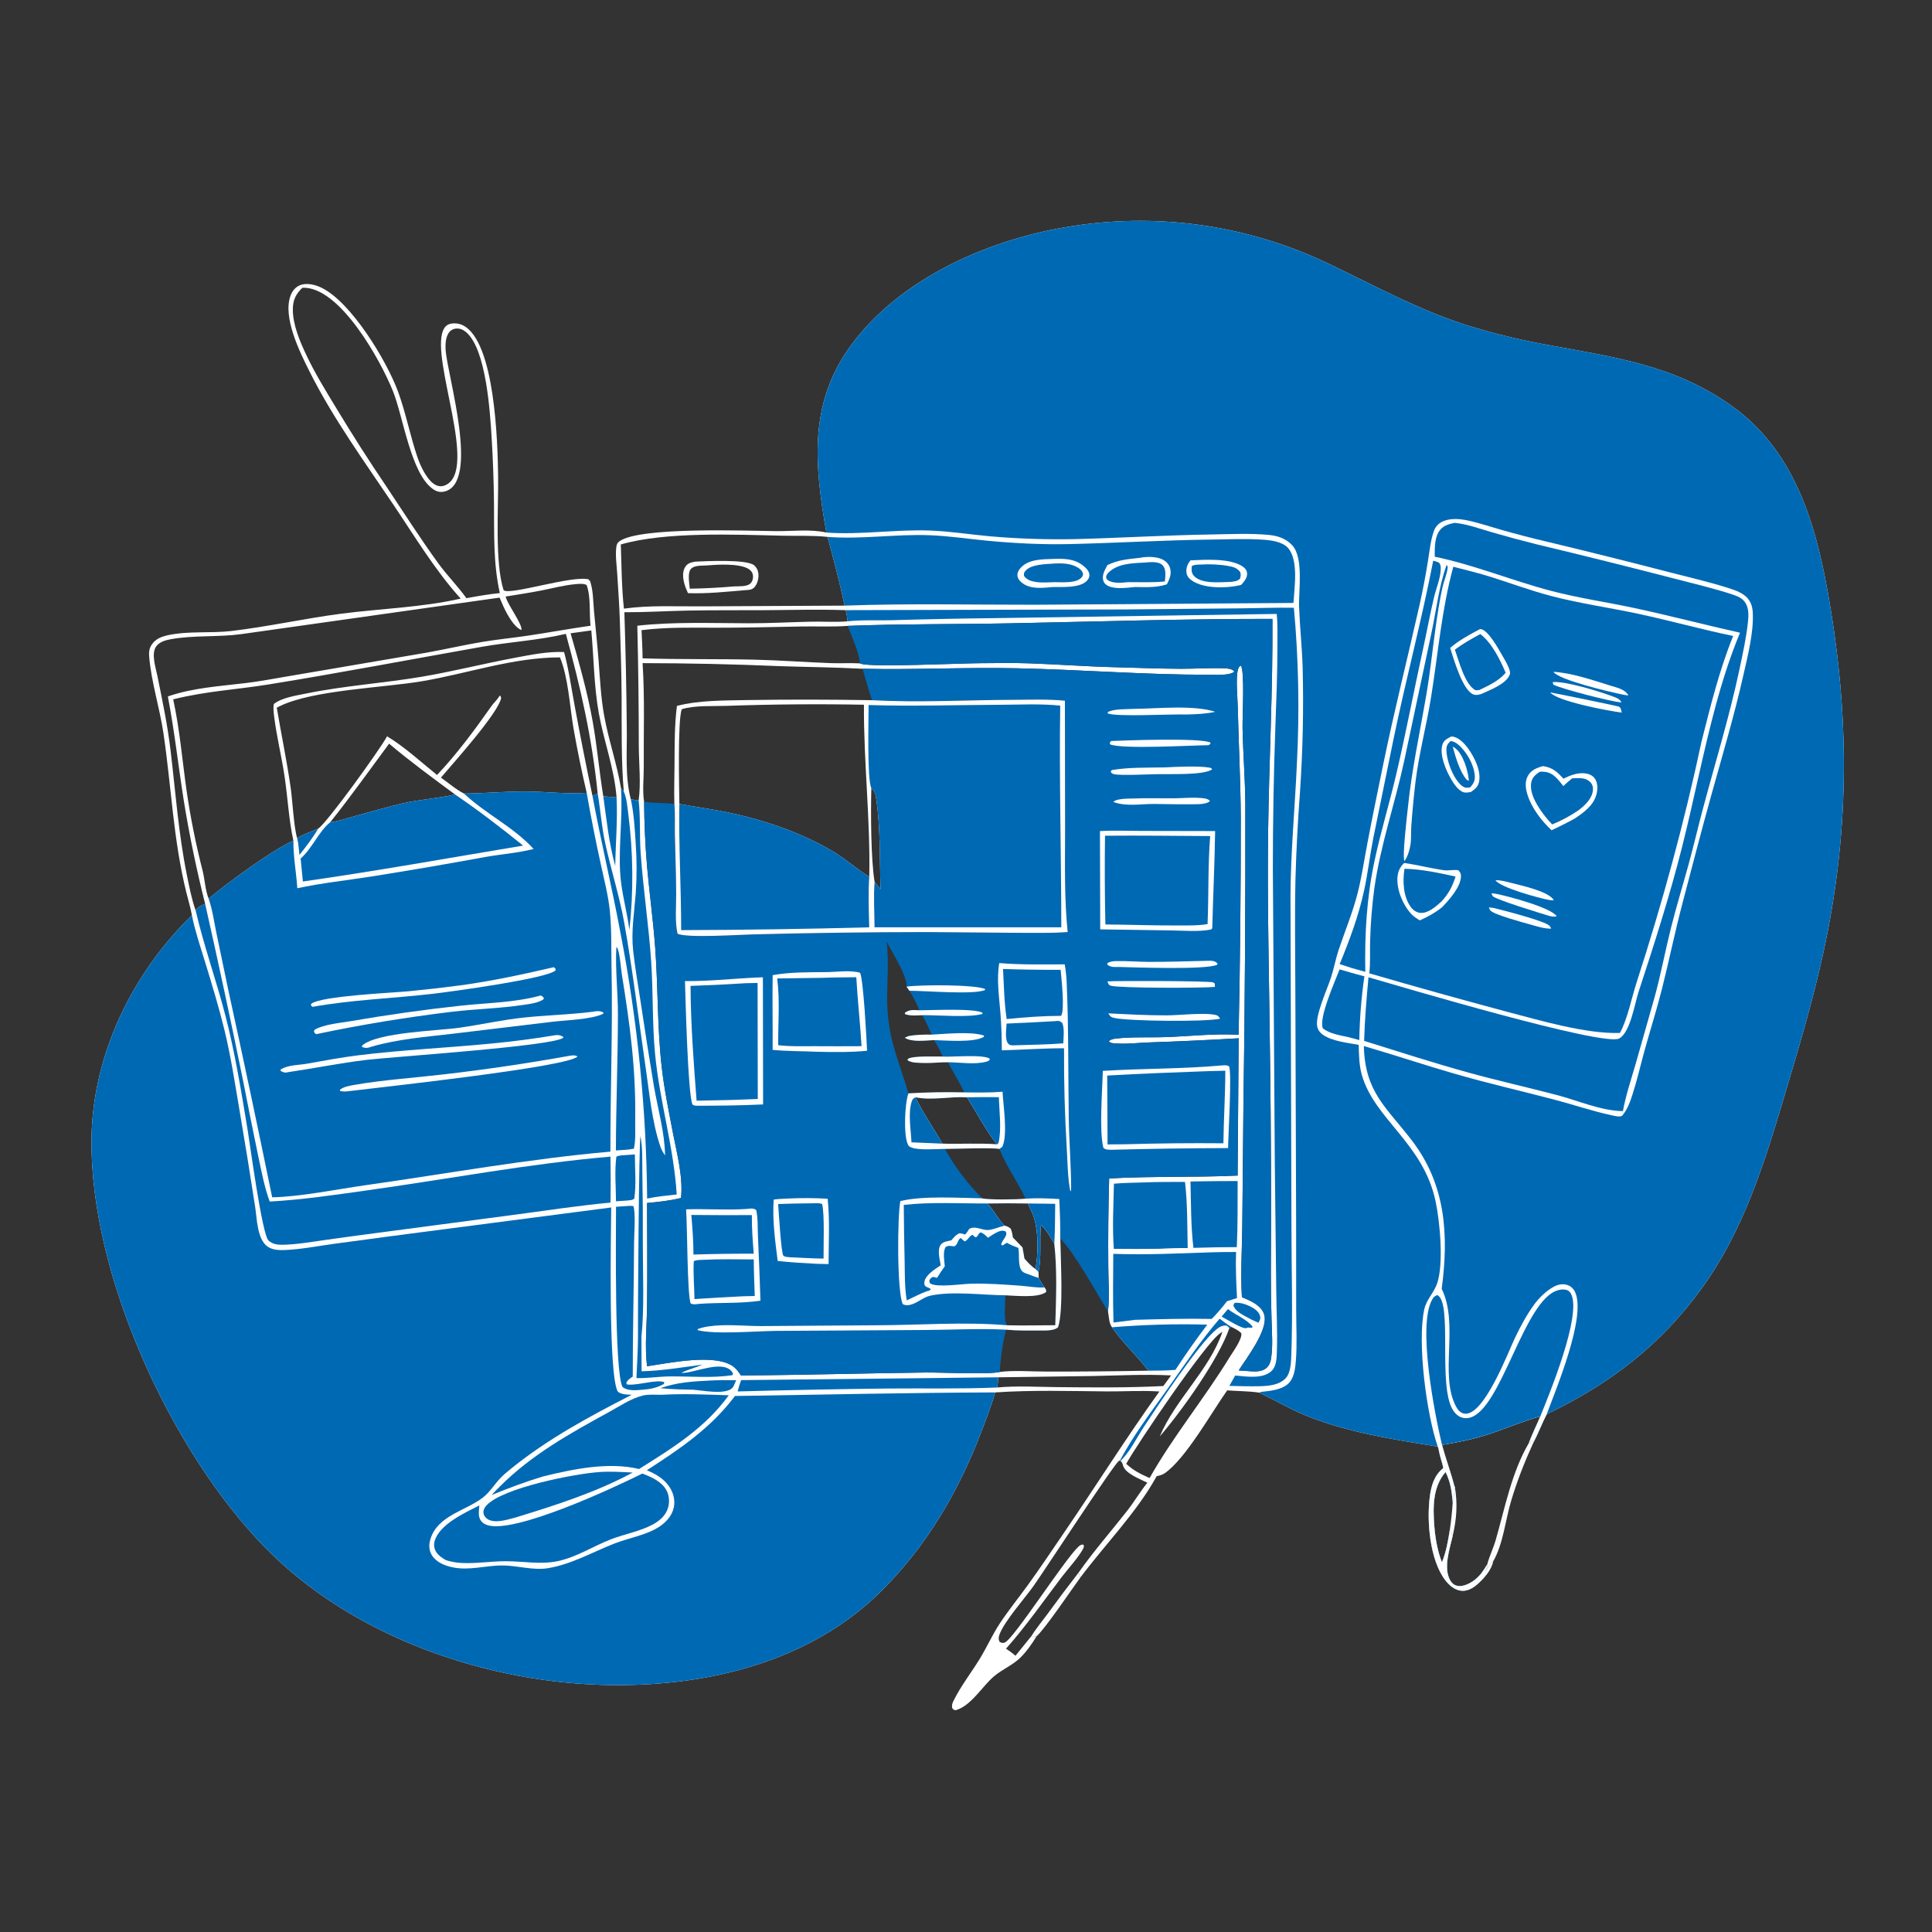 <?xml version="1.0" encoding="utf-8" ?>
<svg xmlns="http://www.w3.org/2000/svg" xmlns:xlink="http://www.w3.org/1999/xlink" width="1024" height="1024">
	<rect width="100%" height="100%" fill="#333333" stroke="none"/>
	<path fill="white" d="M437.995 282.257C431.976 247.811 428.35 215.239 449.844 184.714C475.254 148.626 522.17 127.591 564.596 120.453Q566.8 120.07 569.011 119.731Q571.222 119.391 573.438 119.094Q575.655 118.797 577.878 118.543Q580.1 118.288 582.327 118.077Q584.554 117.866 586.784 117.698Q589.015 117.53 591.248 117.405Q593.481 117.28 595.716 117.198Q597.952 117.117 600.188 117.078Q602.425 117.039 604.661 117.044Q606.898 117.049 609.134 117.097Q611.371 117.145 613.606 117.236Q615.841 117.327 618.073 117.461Q620.306 117.596 622.536 117.773Q624.766 117.95 626.991 118.171Q629.217 118.392 631.438 118.655Q633.66 118.918 635.875 119.225Q638.091 119.531 640.3 119.88Q642.51 120.229 644.712 120.621Q646.914 121.013 649.108 121.447Q651.303 121.882 653.488 122.358Q655.674 122.835 657.849 123.353Q660.025 123.872 662.19 124.433Q664.356 124.994 666.51 125.596Q668.664 126.199 670.806 126.842Q672.948 127.486 675.078 128.172Q677.207 128.857 679.322 129.583Q681.438 130.309 683.539 131.076Q685.64 131.843 687.726 132.651Q689.812 133.458 691.882 134.306Q693.952 135.154 696.005 136.041Q698.058 136.929 700.094 137.856Q702.13 138.783 704.147 139.749C729.493 151.81 753.577 165.25 780.648 173.355Q800.089 179.186 820.065 182.774C855.557 189.346 887.294 193.412 917.69 215.019C953.069 240.169 963.61 281.996 970.233 322.435C980.46 384.884 979.889 443.368 966.339 505.227C960.746 530.76 953.271 555.808 945.791 580.833C935.156 616.417 924.265 651.828 902.321 682.319C880.4 712.779 853.374 733.496 819.796 749.545C817.265 754.441 815.345 759.653 812.776 764.519C812.419 764.128 812 763.817 811.591 763.482L811.086 764.846L810.317 764.836C812.082 760.067 814.438 755.371 816.409 750.67C807.074 753.223 798.254 757.084 789.082 760.114C780.878 762.825 772.783 764.436 764.281 765.82C766.193 772.954 768.834 779.883 770.677 787.011C770.863 787.729 770.796 787.469 771.174 788.334C770.703 790.907 770.7 793.787 769.975 796.258C769.473 790.43 768.829 785.475 766.165 780.19C759.366 788.127 759.441 798.743 760.199 808.668C760.695 815.166 761.862 821.984 764.256 828.071C766.482 822.712 767.543 816.572 768.439 810.855C768.91 811.937 769.331 813.05 769.947 814.058C768.36 821.069 764.753 831.252 768.815 837.908C769.661 839.295 770.825 840.198 772.439 840.525C775.649 841.176 779.487 839.096 781.89 837.175C784.746 834.892 786.455 832.155 788.297 829.074C788.488 830.419 788.004 831.24 787.443 832.415L787.2 832.913C788.743 831.528 789.72 828.291 791.34 827.678C790.424 832.284 786.208 836.95 782.737 839.932C780.452 841.894 777.535 843.459 774.428 843.114C770.974 842.731 768.082 840.217 766.045 837.562C757.839 826.862 756.168 806.414 757.801 793.514C758.554 787.563 760.099 781.946 765.008 778.123C764.42 775.106 763.227 772.188 762.711 769.2C762.551 768.276 762.437 767.61 762.045 766.742C738.342 762.876 713.979 759.245 691.611 750.052C683.359 746.66 675.506 741.996 667.449 738.121C661.806 737.303 656.111 737.349 650.434 736.932C642.05 748.762 628.669 772.767 617.541 780.695C616.156 781.682 614.707 782.061 613.066 782.408C602.322 801.869 585.804 818.443 572.54 836.215L571.705 833.472C579.721 822.078 588.877 811.669 597.451 800.713C601.199 795.924 604.339 790.56 608.119 785.867C604.365 783.985 596.77 781.143 595.336 777.089C595.198 776.698 595.104 776.291 594.961 775.902C594.579 774.861 594.402 774.73 593.538 774.072C593.382 774.141 593.218 774.194 593.072 774.281C590.462 775.827 553.328 832.882 547.585 840.904C542.949 847.381 532.146 859.545 529.717 866.417C529.217 867.831 529.112 868.83 529.81 870.216C530.852 870.752 531.324 871.015 532.541 870.564C537.23 868.824 564.022 826.859 571.535 819.828C572.456 818.966 572.91 818.681 574.162 818.623C574.493 819.442 574.679 819.4 574.32 820.277C572.708 824.216 565.789 831.852 562.918 835.624C553.172 848.428 543.936 861.796 533.211 873.819C534.936 875.022 536.651 876.187 538.224 877.589L546.558 867.275C547.376 867.575 547.442 867.794 548.281 867.471C549.026 867.185 548.715 867.242 549.411 867.243C547.025 871.203 543.998 875.504 540.672 878.717C536.613 882.638 531.218 884.802 526.916 888.421C520.561 893.768 514.729 904.159 506.523 906.452C505.25 906.195 505.35 906.216 504.619 905.133C504.498 903.695 504.694 902.869 505.331 901.57C509.246 893.591 514.894 886.456 519.503 878.862C523.135 872.878 525.971 866.475 529.821 860.603C534.416 853.594 539.793 847.02 544.708 840.226C551.34 831.058 557.633 821.614 564.016 812.27C580.962 787.463 596.985 761.921 614.501 737.526C605.296 736.875 595.769 737.557 586.517 737.473C566.889 737.295 547.053 736.692 527.457 738.008C525.461 745.136 522.707 752.12 520.067 759.029C507.876 790.945 490.748 820.1 466.239 844.138C428.967 880.693 375.492 893.662 324.614 893.145C258.757 892.475 187.052 867.875 140.421 820.139C90.538 769.073 47.521 675.355 48.503 603.33C49.109 558.817 70.141 515.856 101.712 485.117C100.997 481 99.697 476.854 98.698 472.785C91.817 444.749 90.818 417.062 86.653 388.767C84.669 375.288 80.066 361.063 79.049 347.726C78.874 345.432 79.116 343.658 80.4 341.691C82.407 338.614 85.59 337.406 89.037 336.663C99.987 334.301 111.529 335.755 122.663 334.439C142.23 332.128 161.497 327.781 181.039 325.249C201.866 322.55 223.728 321.952 244.188 317.273C230.852 302.656 219.622 284.018 208.581 267.608C193.059 244.536 176.438 221.626 163.967 196.726C158.895 186.601 149.797 168.273 153.959 156.785C154.881 154.243 156.506 152.184 159.059 151.15C162.576 149.727 167.157 150.913 170.417 152.506C186.162 160.199 204.724 190.836 210.876 207.324C215.001 218.379 217.437 231.261 221.377 242.695C222.939 247.228 226.672 255.217 231.238 257.2C232.937 257.938 234.575 257.871 236.225 257.094C253.565 248.922 228.328 191.036 234.808 175.213C235.441 173.666 236.531 172.3 238.174 171.773C240.401 171.057 243.18 171.355 245.268 172.373C262.46 180.75 263.77 235.047 264.007 252.248C264.238 269.038 262.176 298.007 266.906 312.78C269.836 315.841 304.012 304.522 312.339 307.176L311.83 307.709L312.584 307.584C314.438 312.408 314.355 318.636 314.82 323.803C315.602 332.493 316.583 341.178 317.252 349.876C318.002 359.634 318.446 369.37 320.165 379.025C322.487 392.067 326.954 404.669 329.143 417.773L330.621 419.565C329.219 402.923 329.548 386.242 329.47 369.561C329.408 356.363 328.937 343.133 328.559 329.941C328.31 321.225 327.664 312.547 327.121 303.846C326.847 299.463 326.121 294.574 326.626 290.228C326.806 288.678 327.117 287.73 328.429 286.815C339.465 279.117 395.648 281.357 411.411 281.505C419.739 281.582 429.884 280.389 437.995 282.257ZM587.877 624.599C610.578 623.331 633.288 624.13 655.97 623.073L656.508 550.306C640.715 551.24 625.062 551.971 609.248 552.5C603.288 552.699 596.943 553.524 591.005 553.015C589.674 552.901 588.57 552.929 587.716 551.878C587.853 551.754 587.976 551.613 588.128 551.508C589.158 550.788 590.499 550.549 591.728 550.417C600.389 549.48 609.643 549.989 618.401 549.669C631.06 549.205 643.833 547.676 656.483 548.474Q657.688 491.002 657.638 433.518C657.529 413.949 656.498 394.411 656.044 374.849C655.93 369.969 654.896 359.221 656.136 354.924C656.452 353.831 656.686 353.313 657.711 352.753C659.779 355.691 658.488 380.009 658.576 385.338C658.797 398.726 659.922 412.097 660.038 425.487Q660.227 506.877 659.02 588.259L658.435 650.059C658.275 662.591 657.483 675.003 658.233 687.539C660.385 688.399 662.571 689.345 664.559 690.541C667.139 692.093 669.574 694.278 670.21 697.355C671.877 705.424 660.636 719.888 656.543 726.358Q659.923 726.628 663.308 726.834C666.13 726.999 669.334 726.912 671.499 724.802C672.868 723.466 673.441 721.709 673.721 719.863C674.711 713.318 674.127 706.119 673.949 699.505Q673.56 687.25 673.578 674.988Q673.927 617.741 673.143 560.499C672.737 520.757 671.62 480.9 672.126 441.165C672.607 403.446 674.664 365.735 674.411 328.022C628.156 327.989 581.981 329.435 535.746 330.367C506.969 330.948 478.073 330.626 449.315 331.725C441.267 332.341 433.076 331.909 425.001 332.046C409.679 332.306 394.411 332.74 379.077 332.706C366.044 332.678 352.992 332.366 340.025 334.005C340.24 338.972 340.557 343.959 340.577 348.931C360.313 349.578 379.974 349.184 399.687 349.631C413.224 349.937 426.729 350.984 440.252 351.47C445.433 351.656 450.679 351.324 455.842 351.61C456.043 351.682 456.242 351.759 456.445 351.826C462.17 353.732 508.899 351.571 519.183 351.509C527.86 351.458 536.589 351.28 545.262 351.574C560.587 352.093 575.889 353.276 591.22 353.645C602.8 353.924 614.416 354.429 625.997 354.462C633.686 354.484 641.495 353.901 649.164 354.229C650.802 354.299 653.306 354.515 654.21 356.001C651.63 358.231 643.738 357.642 640.385 357.642C606.649 357.646 572.827 354.92 539.087 354.206C511.783 353.628 484.471 355.065 457.159 354.458C442.523 353.666 427.898 353.572 413.263 353.068Q376.939 351.522 340.583 351.471C341.77 369.645 341.081 388.228 341.206 406.446C341.246 412.246 340.431 419.25 341.386 424.908Q341.518 442.351 342.999 459.731C344.283 474.061 346.264 488.348 347.3 502.697C348.81 523.587 348.358 544.542 350.702 565.38C352.042 577.296 354.476 589.086 356.745 600.853C358.861 611.826 362.092 623.734 360.97 634.941C355.029 636.424 349.052 637.064 342.964 637.603C342.994 655.703 343.182 673.821 342.962 691.919C342.834 702.526 341.675 713.575 342.946 724.134C354.806 722.461 379.052 717.124 388.795 724.373C390.469 725.619 391.558 727.265 392.678 728.995C425.412 728.859 458.16 727.82 490.895 727.46C498.763 727.374 523.801 728.609 529.845 727.177C537.141 726.169 547.161 726.99 554.724 726.964Q581.683 726.992 608.637 726.495C602.63 718.5 595.028 711.727 589.358 703.486C588.496 702.109 588.162 701.171 587.925 699.566L587.255 695.085C588.181 687.573 587.443 679.199 587.422 671.606Q587.212 648.098 587.877 624.599ZM168.64 439.179C173.114 436.452 201.447 397.186 205.159 390.249C214.502 395.912 223.131 403.896 231.646 410.753C242.221 399.585 251.82 386.564 260.665 373.996C261.793 372.393 263.341 371.095 264.366 369.457C264.821 368.729 264.48 368.962 265.222 368.727L265.627 369.945C264.114 377.976 240.297 404.369 233.701 412.162C237.701 414.921 241.579 418.411 245.915 420.593C256.843 420.521 267.755 419.43 278.707 419.496C289.425 419.56 300.258 420.962 310.956 420.216Q306.954 403.074 303.909 385.736C301.963 374.125 301.188 359.102 296.798 348.423C271.973 348.451 248.094 356.902 223.838 361.044C203.568 364.505 165.788 365.691 148.316 374.272C147.774 374.538 147.233 374.799 146.695 375.073C149.069 389.219 152.022 403.221 154.052 417.428C155.057 424.458 155.698 438.175 157.484 444.191C161.038 442.183 164.87 440.725 168.64 439.179ZM448.253 323.388C434.027 322.932 419.759 323.3 405.526 323.404C391.619 323.506 377.711 323.339 363.805 323.634C352.852 323.866 341.883 324.55 330.927 324.502Q331.939 355.149 332.205 385.812C332.427 398.372 331.162 411.291 334.338 423.609C335.715 423.833 337.11 424.112 338.495 424.27C339.746 415.179 338.648 404.87 338.575 395.657Q338.565 363.644 337.788 331.641C357.355 329.483 377.228 330.319 396.87 330.347C407.903 330.362 418.905 329.738 429.931 329.503C436.318 329.366 442.825 329.861 449.184 329.321C449.056 327.267 448.732 325.389 448.253 323.388ZM174.99 435.846C179.684 435.172 184.305 433.596 188.869 432.332C196.908 430.105 204.986 427.807 213.101 425.878C222.341 423.681 231.908 423.25 241.204 421.094C229.47 412.446 217.357 403.568 206.238 394.16C195.915 408.077 185.814 422.326 174.99 435.846ZM160.261 152.525C156.78 155.901 155.238 159.021 155.211 163.947C155.166 172.22 159.043 181.17 162.516 188.492C167.02 197.989 172.528 206.914 177.974 215.889Q190.851 237.259 204.833 257.923C213.933 271.535 222.756 285.428 232.38 298.673C237.016 305.054 242.658 310.693 247.211 317.052C253.055 315.99 259.008 314.932 264.92 314.341C261.373 298.511 261.977 282.684 261.822 266.606Q261.642 249.349 260.591 232.124C259.733 218.252 257.687 184.901 246.959 175.966C245.479 174.733 243.661 173.964 241.71 174.149Q241.424 174.174 241.142 174.23Q240.86 174.286 240.586 174.373Q240.312 174.46 240.049 174.575Q239.787 174.691 239.538 174.835Q239.289 174.979 239.058 175.149Q238.826 175.319 238.614 175.514Q238.403 175.708 238.214 175.924Q238.024 176.14 237.86 176.376C236.14 178.867 235.988 182.729 236.199 185.633C237.184 199.246 254.707 256.706 235.223 260.6C232.937 261.056 231.017 260.374 229.176 259.01C217.678 250.488 213.725 221.018 208.305 207.408C201.766 190.988 179.953 151.595 160.261 152.525ZM651.554 704.074C645.803 720.514 626.276 747.948 614.69 761.346C623.082 741.518 640.944 726.272 647.925 705.874C647.75 705.985 647.573 706.092 647.401 706.207C647.14 706.381 646.884 706.564 646.624 706.74C638.942 711.925 602.862 765.128 596.909 775.844C600.735 779.426 604.548 781.285 609.31 783.385C621.866 761.167 638.284 741.303 651.618 719.513C653.275 716.804 658.604 709.583 657.895 706.629C656.372 705.029 654.43 704.207 652.485 703.221L651.554 704.074ZM529.125 730.001C528.983 731.788 528.961 733.691 528.428 735.406C538.889 734.439 549.51 735.093 559.986 735.199C578.884 735.389 597.7 735.586 616.582 734.628L620.727 728.993C606.963 728.312 592.859 729.049 579.068 729.319L529.125 730.001ZM299.914 335.956C285.417 339.411 270.064 340.224 255.351 342.827C217.731 349.482 180.103 356.679 142.393 362.764C124.815 365.6 109.564 366.253 91.8 370.664C95.248 386.524 96.615 402.941 98.883 419.009Q101.997 440.479 107.389 461.493C108.573 466.257 108.779 471.795 110.586 476.325C119.78 468.407 145.351 449.799 155.508 445.612C153.104 434.729 152.493 422.815 150.868 411.757C149.312 401.177 146.688 390.696 145.344 380.118C145.067 377.934 144.708 375.276 145.146 373.118C149.425 369.746 157.068 368.65 162.344 367.566C182.608 363.406 203.256 362.119 223.607 358.675C240.021 355.898 256.164 351.778 272.523 348.715C281.135 347.103 290.194 345.202 298.977 345.591C301.517 355.036 302.862 364.912 304.667 374.526Q309.061 398.244 314.023 421.85L316.786 420.6C313.767 390.887 307.764 364.58 299.914 335.956ZM264.795 316.75L127.687 336.127C115.391 337.776 102.458 336.589 90.379 338.824C87.687 339.322 84.517 340.242 82.813 342.565C80.031 346.357 82.458 353.593 83.32 357.8C86.059 371.164 88.814 384.4 90.43 397.963C93.042 419.888 94.606 441.758 98.986 463.462C100.277 469.86 101.538 476.413 103.698 482.583C105.035 480.54 106.541 479.968 108.743 479.112Q101.875 451.928 97.388 424.251C94.494 405.854 92.48 387.435 88.968 369.126C102.464 364.467 116.543 363.724 130.594 361.993C137.872 361.095 145.108 359.73 152.337 358.5L226.307 345.884C236.114 344.141 245.839 341.85 255.658 340.217C263.573 338.901 271.595 338.13 279.536 336.95C290.709 335.291 301.819 333.233 313.004 331.644C312.206 324.82 313.283 316.458 310.907 310.055C309.169 309.189 306.828 309.453 304.92 309.625C298.962 310.161 292.847 311.795 286.965 312.959C280.665 314.206 274.335 315.142 268.001 316.19L268.21 316.859C269.664 321.375 276.716 330.55 276.43 333.911C273.46 333.046 270.315 328.102 268.824 325.419C267.289 322.655 265.995 319.675 264.795 316.75ZM326.792 422.646C325.64 407.53 320.101 392.993 317.403 378.128C314.794 363.755 314.754 348.688 313.401 334.137C309.737 334.605 306.087 335.194 302.42 335.656C306.9 351.181 311.413 367.004 314.226 382.929C316.521 395.924 317.627 409.056 319.754 422.05L326.792 422.646ZM329.038 288.579C329.449 299.813 329.461 311.424 330.689 322.595C344.205 320.704 358.15 321.476 371.773 321.386L447.689 320.996C445.066 308.724 441.902 296.667 438.593 284.565C430.708 283.72 422.65 284.117 414.723 283.934C389.686 283.359 352.671 281.714 329.038 288.579Z"/>
	<path fill="#0069B4" d="M437.995 282.257C431.976 247.811 428.35 215.239 449.844 184.714C475.254 148.626 522.17 127.591 564.596 120.453Q566.8 120.07 569.011 119.731Q571.222 119.391 573.438 119.094Q575.655 118.797 577.878 118.543Q580.1 118.288 582.327 118.077Q584.554 117.866 586.784 117.698Q589.015 117.53 591.248 117.405Q593.481 117.28 595.716 117.198Q597.952 117.117 600.188 117.078Q602.425 117.039 604.661 117.044Q606.898 117.049 609.134 117.097Q611.371 117.145 613.606 117.236Q615.841 117.327 618.073 117.461Q620.306 117.596 622.536 117.773Q624.766 117.95 626.991 118.171Q629.217 118.392 631.438 118.655Q633.66 118.918 635.875 119.225Q638.091 119.531 640.3 119.88Q642.51 120.229 644.712 120.621Q646.914 121.013 649.108 121.447Q651.303 121.882 653.488 122.358Q655.674 122.835 657.849 123.353Q660.025 123.872 662.19 124.433Q664.356 124.994 666.51 125.596Q668.664 126.199 670.806 126.842Q672.948 127.486 675.078 128.172Q677.207 128.857 679.322 129.583Q681.438 130.309 683.539 131.076Q685.64 131.843 687.726 132.651Q689.812 133.458 691.882 134.306Q693.952 135.154 696.005 136.041Q698.058 136.929 700.094 137.856Q702.13 138.783 704.147 139.749C729.493 151.81 753.577 165.25 780.648 173.355Q800.089 179.186 820.065 182.774C855.557 189.346 887.294 193.412 917.69 215.019C953.069 240.169 963.61 281.996 970.233 322.435C980.46 384.884 979.889 443.368 966.339 505.227C960.746 530.76 953.271 555.808 945.791 580.833C935.156 616.417 924.265 651.828 902.321 682.319C880.4 712.779 853.374 733.496 819.796 749.545C817.265 754.441 815.345 759.653 812.776 764.519C812.419 764.128 812 763.817 811.591 763.482L811.086 764.846L810.317 764.836C812.082 760.067 814.438 755.371 816.409 750.67C807.074 753.223 798.254 757.084 789.082 760.114C780.878 762.825 772.783 764.436 764.281 765.82C766.193 772.954 768.834 779.883 770.677 787.011C770.863 787.729 770.796 787.469 771.174 788.334C770.703 790.907 770.7 793.787 769.975 796.258C769.473 790.43 768.829 785.475 766.165 780.19C759.366 788.127 759.441 798.743 760.199 808.668C760.695 815.166 761.862 821.984 764.256 828.071C766.482 822.712 767.543 816.572 768.439 810.855C768.91 811.937 769.331 813.05 769.947 814.058C768.36 821.069 764.753 831.252 768.815 837.908C769.661 839.295 770.825 840.198 772.439 840.525C775.649 841.176 779.487 839.096 781.89 837.175C784.746 834.892 786.455 832.155 788.297 829.074C788.488 830.419 788.004 831.24 787.443 832.415L787.2 832.913C788.743 831.528 789.72 828.291 791.34 827.678C790.424 832.284 786.208 836.95 782.737 839.932C780.452 841.894 777.535 843.459 774.428 843.114C770.974 842.731 768.082 840.217 766.045 837.562C757.839 826.862 756.168 806.414 757.801 793.514C758.554 787.563 760.099 781.946 765.008 778.123C764.42 775.106 763.227 772.188 762.711 769.2C762.551 768.276 762.437 767.61 762.045 766.742C738.342 762.876 713.979 759.245 691.611 750.052C683.359 746.66 675.506 741.996 667.449 738.121C668.395 737.727 668.139 737.739 668.947 737.658C673.281 737.224 678.988 736.614 682.432 733.69C685.905 730.74 686.487 725.632 686.831 721.36C687.543 712.506 687.019 703.341 687.006 694.445L686.965 645.193L686.569 527.271C686.542 506.732 686.156 486.105 686.631 465.574Q687.285 442.617 689.028 419.716Q691.269 386.776 690.431 353.77C690.098 343.169 688.979 332.601 688.548 322.009C688.194 313.312 691.105 295.739 684.918 289.023C681.661 285.487 677.277 283.973 672.613 283.531C662.439 282.568 652.119 283.116 641.917 283.28C617.787 283.668 593.71 285.135 569.59 285.752Q547.036 286.188 524.563 284.235C513.887 283.259 503.355 281.564 492.619 281.185C474.905 280.56 455.951 283.52 438.55 282.301L437.995 282.257Z"/>
	<path fill="white" d="M720.115 553.775C714.398 552.766 706.421 551.902 701.495 548.666C699.765 547.529 698.503 546.001 698.126 543.929C697.067 538.108 703.457 524.248 705.437 518.186C707.02 513.34 707.899 508.288 709.514 503.452C712.898 493.322 716.928 483.777 719.571 473.367C721.78 464.671 723.056 455.82 724.73 447.015C727.392 433.019 730.281 419.053 733.146 405.096C738.984 376.657 746.12 348.508 752.492 320.187Q755.007 308.869 756.833 297.419C757.724 292.114 758.22 286.141 760.132 281.093C760.424 280.32 760.816 279.64 761.319 278.985C763.295 276.414 766.579 275.42 769.693 275.158C772.467 274.925 775.228 275.292 777.938 275.863C783.895 277.118 789.785 279.142 795.643 280.807Q807.79 284.261 820.084 287.148Q852.366 294.873 884.493 303.22C894.683 305.862 905.06 308.221 915.102 311.36C918.609 312.456 922.59 313.685 925.37 316.172C927.864 318.403 928.827 321.337 929.004 324.61C929.571 335.14 926.335 347.63 924.018 357.89C919.212 379.171 912.992 400.053 907.136 421.054C901.813 440.142 896.864 459.349 891.807 478.509C887.806 493.669 884.683 509.012 880.861 524.207C878.119 535.113 874.669 545.846 871.675 556.686C869.517 564.501 867.728 572.455 865.234 580.169C863.943 584.162 862.497 588.293 859.663 591.464C858.002 592.104 855.786 591.459 854.084 591.095C843.749 588.879 833.613 585.378 823.377 582.707C805.988 578.17 788.45 574.143 771.179 569.163C755.003 564.499 739.034 559.123 722.861 554.428C723.492 578.953 734.657 586.655 748.359 604.52C766.375 628.01 767.905 654.767 764.125 683.112C773.477 702.222 762.69 728.702 771.789 745.599C772.686 747.266 773.979 748.831 775.935 749.219C786.355 751.286 799.414 716.437 803.094 708.825C805.985 702.845 809.197 696.866 813.103 691.483C815.652 687.97 819.324 684.382 823.101 682.239C825.46 680.9 828 680.202 830.658 681.045C832.564 681.65 833.984 683.006 834.823 684.807C840.886 697.818 824.714 736.288 819.796 749.545C817.265 754.441 815.345 759.653 812.776 764.519C812.419 764.128 812 763.817 811.591 763.482L811.086 764.846L810.317 764.836C812.082 760.067 814.438 755.371 816.409 750.67C807.074 753.223 798.254 757.084 789.082 760.114C780.878 762.825 772.783 764.436 764.281 765.82C766.193 772.954 768.834 779.883 770.677 787.011C770.863 787.729 770.796 787.469 771.174 788.334C770.703 790.907 770.7 793.787 769.975 796.258C769.473 790.43 768.829 785.475 766.165 780.19C759.366 788.127 759.441 798.743 760.199 808.668C760.695 815.166 761.862 821.984 764.256 828.071C766.482 822.712 767.543 816.572 768.439 810.855C768.91 811.937 769.331 813.05 769.947 814.058C768.36 821.069 764.753 831.252 768.815 837.908C769.661 839.295 770.825 840.198 772.439 840.525C775.649 841.176 779.487 839.096 781.89 837.175C784.746 834.892 786.455 832.155 788.297 829.074C788.488 830.419 788.004 831.24 787.443 832.415L787.2 832.913C788.743 831.528 789.72 828.291 791.34 827.678C790.424 832.284 786.208 836.95 782.737 839.932C780.452 841.894 777.535 843.459 774.428 843.114C770.974 842.731 768.082 840.217 766.045 837.562C757.839 826.862 756.168 806.414 757.801 793.514C758.554 787.563 760.099 781.946 765.008 778.123C764.42 775.106 763.227 772.188 762.711 769.2C762.551 768.276 762.437 767.61 762.045 766.742C756.046 749.377 751.147 711.835 754.846 694.157C755.974 688.771 760.054 685.203 761.74 680.155C765.245 669.658 763.213 647.848 760.923 636.883C754.471 605.985 728.536 593.343 721.818 569.774C720.316 564.506 720.299 559.206 720.115 553.775Z"/>
	<path fill="#0069B4" d="M764.281 765.82C760.542 750.037 751.141 702.77 759.081 688.789C759.766 687.583 760.423 686.853 761.777 686.431C770.058 690.136 761.922 734.603 770.135 747.454C771.401 749.435 773.209 751.077 775.579 751.525C793.226 754.862 805.074 696.445 822.536 685.313C824.723 683.918 828.099 682.845 830.658 683.816C831.644 684.19 832.376 685.093 832.812 686.021C838.244 697.581 821.213 738.788 816.409 750.67C807.074 753.223 798.254 757.084 789.082 760.114C780.878 762.825 772.783 764.436 764.281 765.82Z"/>
	<path fill="#0069B4" d="M766.728 299.385C767.287 300.365 767.409 300.226 767.231 301.435C766.745 304.754 765.255 308.028 764.528 311.341C762.974 318.423 761.867 325.702 760.861 332.883C759.238 344.468 758.045 356.155 756.078 367.686C752.6 388.068 748.249 407.877 746.155 428.519C745.776 432.255 743.065 454.674 744.441 456.361C746.106 453.934 747.056 450.825 747.548 447.929C748.078 444.809 747.78 441.135 748.009 437.927Q748.868 426.079 750.255 414.282C752.124 399.191 756.066 384.579 758.486 369.602C762.232 346.417 764.067 323.128 770.283 300.382C776.964 302.114 783.656 303.735 790.244 305.806C800.995 309.186 811.519 313.124 822.44 315.969C837.716 319.948 853.369 322.11 868.786 325.427C885.466 329.016 901.887 333.627 918.62 337.076C911.288 355.091 906.654 374.079 901.884 392.89C892.635 436.319 881.13 478.389 867.458 520.639C864.795 528.866 862.59 540.184 858.581 547.509C840.254 547.985 816.403 540.887 798.427 536.174Q761.983 526.425 725.761 515.883C726.403 510.351 726.041 504.687 726.184 499.121Q726.538 484.848 728.448 470.698C731.711 447.79 739.36 425.943 744.237 403.397L758.82 334.881C761.302 323.062 762.683 310.803 766.728 299.385Z"/>
	<path fill="white" d="M817.826 406.057C822.84 406.772 825.388 409.112 828.647 412.721C832.346 410.908 836.282 409.326 840.493 409.942C842.4 410.221 844.17 411.046 845.298 412.659C846.791 414.797 846.857 417.818 846.335 420.281C844.969 426.713 839.717 430.43 834.624 433.862C830.598 436.086 826.513 438.095 822.36 440.063C817.009 434.982 812.058 428.645 809.709 421.564C808.621 418.285 808.033 414.49 809.75 411.315C811.466 408.143 814.523 406.956 817.826 406.057Z"/>
	<path fill="#0069B4" d="M816.145 409.024Q817.46 408.954 818.768 409.098C823.439 409.593 825.882 413.288 828.62 416.659C830.071 415.177 831.685 413.876 833.269 412.539Q834.387 412.478 835.507 412.441C838.209 412.355 840.886 412.498 842.894 414.561C844.029 415.727 844.452 417.258 844.285 418.845C843.809 423.368 840.163 426.7 836.811 429.349C832.305 432.426 827.737 434.902 822.683 436.962C821.372 435.551 820.052 434.132 818.876 432.605C815.367 428.05 810.573 421.005 811.552 414.983C812.034 412.012 813.768 410.628 816.145 409.024Z"/>
	<path fill="white" d="M784.323 333.477C784.653 333.439 784.784 333.403 785.161 333.498C789.096 334.498 794.342 344.123 796.238 347.423C797.325 349.315 801.054 355.307 800.252 357.463C798.358 362.555 789.709 365.704 785.031 367.859C783.609 368.271 782.325 368.6 780.887 368.045C775.182 365.84 770.465 349.205 768.613 343.39C773.439 339.319 778.777 336.418 784.323 333.477Z"/>
	<path fill="#0069B4" d="M784.616 336.076C790.68 340.695 795.156 349.739 798.036 356.596C794.273 360.963 789.253 363.212 784.179 365.69C783.457 365.84 782.771 365.819 782.036 365.83C776.389 362.906 773.197 350.118 771.114 344.308C775.365 341.179 779.958 338.545 784.616 336.076Z"/>
	<path fill="white" d="M744.264 457.395C751.276 458.397 758.16 460.203 765.163 461.216C767.804 461.598 770.451 460.811 772.981 461.259C773.851 462.322 774.3 462.765 774.334 464.224C774.465 469.889 768.044 477.007 764.336 480.847C760.652 483.799 756.794 485.914 752.492 487.825C750.942 486.851 749.375 485.884 748.111 484.542C743.67 479.829 740.333 471.906 740.661 465.427C740.829 462.097 741.85 459.676 744.264 457.395Z"/>
	<path fill="#0069B4" d="M744.396 460.474C753.443 460.624 762.656 462.678 771.479 464.594C769.857 469.843 767.698 473.863 763.917 477.911C760.967 480.499 756.907 484.26 752.677 483.825C750.704 483.623 748.993 482.4 747.83 480.839C743.662 475.243 743.396 467.046 744.396 460.474Z"/>
	<path fill="white" d="M769.082 390.41C769.538 390.386 769.746 390.354 770.237 390.45C773.49 391.084 776.373 394.258 778.21 396.825C781.514 401.442 785.126 408.644 783.917 414.418C783.354 417.103 781.731 418.305 779.572 419.79C778.417 419.95 776.967 420.264 775.828 419.945C773.051 419.17 770.616 415.51 769.251 413.198C766.465 408.479 762.861 400.209 764.487 394.76C765.217 392.312 766.982 391.563 769.082 390.41Z"/>
	<path fill="#0069B4" d="M768.819 392.764C770.261 392.909 771.474 393.501 772.59 394.404C777.196 398.129 781.208 405.131 781.67 411.049C781.885 413.817 781.037 415.174 779.322 417.264C778.622 417.434 778.832 417.404 777.873 417.486C776.332 417.618 775.391 417.035 774.289 416.016C770.02 412.07 766.595 402.997 766.629 397.176C766.641 395.06 767.423 394.175 768.819 392.764Z"/>
	<path fill="white" d="M769.983 395.791C770.585 396.055 770.615 396.034 771.23 396.502C775.619 399.845 778.097 408.567 778.548 413.825L777.414 413.348C773.69 409.031 771.481 401.25 769.983 395.791Z"/>
	<path fill="white" d="M823.346 356.088C833.166 356.636 844.352 360.56 853.753 363.458C857.046 364.473 861.376 365.355 863.094 368.596C861.941 368.504 860.856 368.301 859.724 368.067C853.241 366.73 826.157 360.402 823.346 356.088Z"/>
	<path fill="white" d="M790.469 473.508C791.281 473.485 791.984 473.561 792.783 473.712C798.973 474.885 822.039 481.01 825.118 485.639C823.282 486.076 822.038 485.714 820.284 485.184C816.472 484.035 793.162 476.908 791.313 475.074C790.892 474.656 790.75 474.03 790.469 473.508Z"/>
	<path fill="white" d="M821.67 367.006C822.314 366.987 856.989 374.113 857.967 374.505C859.214 375.005 859.246 376.533 859.546 377.671C859.4 377.656 859.253 377.645 859.107 377.626C852.081 376.719 825.198 371.63 821.67 367.006Z"/>
	<path fill="white" d="M822.926 361.534C829.624 360.84 848.187 366.621 854.997 369.19C856.954 369.929 858.53 370.399 859.417 372.378C853.2 371.652 828.676 365.456 823.324 362.884L822.926 361.534Z"/>
	<path fill="white" d="M789.098 480.998C790.103 481.001 790.95 481.064 791.933 481.301C796.521 482.405 819.227 488.248 821.31 490.727C821.672 491.159 821.895 491.692 822.187 492.174C818.644 492.348 814.345 490.916 810.95 489.965C807.265 488.934 792.191 484.887 790.046 482.676C789.599 482.215 789.414 481.557 789.098 480.998Z"/>
	<path fill="white" d="M792.623 466.566C795.397 466.405 798.517 467.329 801.19 468.015C806.6 469.403 820.785 472.42 823.582 477.125C822.799 477.22 822.042 477.169 821.268 477.033C815.926 476.1 795.354 470.512 792.623 466.566Z"/>
	<path fill="#0069B4" d="M770.868 277.128Q771.433 277.172 771.996 277.237C778.247 277.975 784.471 280.297 790.503 282.038Q802.438 285.506 814.497 288.511Q851.115 297.269 887.564 306.705C897.835 309.407 908.388 311.803 918.454 315.164C920.809 315.951 923.248 316.951 924.766 319.02C927.006 322.073 926.837 326.124 926.453 329.701C925.558 338.041 923.732 346.352 921.998 354.548C916.7 379.586 909.167 404.008 902.57 428.711C899.993 438.36 897.735 448.094 895.101 457.725C891.977 469.148 888.48 480.501 885.606 491.988C882.53 504.283 880.229 516.784 876.84 528.999L866.77 564.45C864.415 572.539 861.687 580.641 860.17 588.935C848.307 588.684 836.557 583.374 825.164 580.384C809.644 576.311 793.972 572.812 778.502 568.548C759.879 563.416 741.459 557.432 723.013 551.697C723.346 540.408 724.288 529.218 725.321 517.977C743.114 523.118 849.813 554.814 858.188 550.427C864.046 547.359 866.481 531.813 868.455 525.792C876.781 500.402 884.937 474.991 891.496 449.075C897.792 424.198 902.603 398.994 909.303 374.208C912.89 360.937 916.963 348.054 922.253 335.362C903.477 331.154 884.863 326.256 866.046 322.233C851.502 319.123 836.73 316.989 822.329 313.229C801.492 307.788 781.6 299.455 760.43 295.06C760.455 290.889 760.302 285.632 762.511 281.959C764.444 278.744 767.402 277.895 770.868 277.128Z"/>
	<path fill="#0069B4" d="M759.627 297.219C760.757 297.394 761.656 297.773 762.705 298.206C763.642 299.394 763.666 300.388 763.614 301.844C763.44 306.643 761.195 311.841 760.077 316.524C757.942 325.466 756.301 334.562 754.331 343.548C749.483 365.656 745.278 387.993 740.131 410.019C736.481 425.643 731.758 441.01 728.436 456.714C724.318 476.18 723.283 495.232 723.639 515.089L716.698 513.152L710.045 510.99C715.296 498.324 720.096 485.384 723.006 471.955C724.979 462.849 726.035 453.548 727.835 444.401L738.725 391.109C745.244 359.691 753.527 328.75 759.627 297.219Z"/>
	<path fill="#0069B4" d="M710.017 513.783Q716.551 515.764 723.157 517.487Q720.735 534.287 720.462 551.258L714.636 549.698C710.257 548.72 704.614 547.921 701.12 545.011C698.881 539.481 707.585 520.115 710.017 513.783Z"/>
	<path fill="#0069B4" d="M101.712 485.117C103.356 493.385 106.116 501.462 108.584 509.516C112.233 521.421 115.878 533.358 118.849 545.453C122.182 559.021 124.317 572.865 126.642 586.632Q131.188 613.29 135.288 640.021C136.185 646.048 136.368 656.855 141.755 660.664C144.459 662.576 147.959 662.677 151.142 662.534C159.387 662.163 167.616 660.592 175.779 659.418L207.296 655.186L323.949 639.983C323.863 654.31 322.32 729.124 327.482 737.653C329.636 739.219 332.241 739.128 334.808 739.271C312.393 750.777 290.394 762.575 270.747 778.521C268.693 780.188 266.606 781.872 264.822 783.832C261.835 787.112 259.356 791.137 255.811 793.843C246.616 800.86 232.014 803.208 228.147 815.721C227.272 818.553 227.27 821.574 228.827 824.172C231.111 827.985 235.547 829.775 239.698 830.673C248.677 832.615 257.471 829.66 266.465 829.729C274.391 829.79 282.576 832.447 290.459 831.163C302.997 829.123 314.217 822.533 325.917 818.008C333.648 815.018 342.865 813.641 349.766 808.972C353.333 806.559 356.379 803.043 357.189 798.706C357.915 794.817 356.798 790.892 354.544 787.695C351.643 783.582 347.388 781.145 342.837 779.269C360.402 767.923 376.805 756.89 389.551 739.898C435.503 739.221 481.504 738.159 527.457 738.008C525.461 745.136 522.707 752.12 520.067 759.029C507.876 790.945 490.748 820.1 466.239 844.138C428.967 880.693 375.492 893.662 324.614 893.145C258.757 892.475 187.052 867.875 140.421 820.139C90.538 769.073 47.521 675.355 48.503 603.33C49.109 558.817 70.141 515.856 101.712 485.117Z"/>
	<path fill="#0069B4" d="M329.143 417.773L330.621 419.565C332.164 422.927 332.543 427.874 333.023 431.551Q333.997 439.183 334.522 446.86Q335.046 454.536 335.119 462.23Q335.192 469.924 334.813 477.609Q334.434 485.294 333.604 492.944C332.254 482.555 329.192 472.521 328.66 461.99C327.916 447.275 330.101 432.57 329.143 417.773Z"/>
	<path fill="#0069B4" d="M449.315 331.725C478.073 330.626 506.969 330.948 535.746 330.367C581.981 329.435 628.156 327.989 674.411 328.022C674.664 365.735 672.607 403.446 672.126 441.165C671.62 480.9 672.737 520.757 673.143 560.499Q673.927 617.741 673.578 674.988Q673.56 687.25 673.949 699.505C674.127 706.119 674.711 713.318 673.721 719.863C673.441 721.709 672.868 723.466 671.499 724.802C669.334 726.912 666.13 726.999 663.308 726.834Q659.923 726.628 656.543 726.358C660.636 719.888 671.877 705.424 670.21 697.355C669.574 694.278 667.139 692.093 664.559 690.541C662.571 689.345 660.385 688.399 658.233 687.539C657.483 675.003 658.275 662.591 658.435 650.059L659.02 588.259Q660.227 506.877 660.038 425.487C659.922 412.097 658.797 398.726 658.576 385.338C658.488 380.009 659.779 355.691 657.711 352.753C656.686 353.313 656.452 353.831 656.136 354.924C654.896 359.221 655.93 369.969 656.044 374.849C656.498 394.411 657.529 413.949 657.638 433.518Q657.688 491.002 656.483 548.474C643.833 547.676 631.06 549.205 618.401 549.669C609.643 549.989 600.389 549.48 591.728 550.417C590.499 550.549 589.158 550.788 588.128 551.508C587.976 551.613 587.853 551.754 587.716 551.878C588.57 552.929 589.674 552.901 591.005 553.015C596.943 553.524 603.288 552.699 609.248 552.5C625.062 551.971 640.715 551.24 656.508 550.306L655.97 623.073C633.288 624.13 610.578 623.331 587.877 624.599Q587.212 648.098 587.422 671.606C587.443 679.199 588.181 687.573 587.255 695.085C581.102 685.127 569.584 664.097 561.98 656.5C562.117 667.087 563.773 694.654 560.802 703.429C558.763 705.478 553.582 705.186 550.808 705.189C545.03 705.196 538.976 705.324 533.226 704.751C531.413 711.786 530.368 719.926 529.845 727.177C523.801 728.609 498.763 727.374 490.895 727.46C458.16 727.82 425.412 728.859 392.678 728.995C391.558 727.265 390.469 725.619 388.795 724.373C379.052 717.124 354.806 722.461 342.946 724.134C341.675 713.575 342.834 702.526 342.962 691.919C343.182 673.821 342.994 655.703 342.964 637.603C349.052 637.064 355.029 636.424 360.97 634.941C362.092 623.734 358.861 611.826 356.745 600.853C354.476 589.086 352.042 577.296 350.702 565.38C348.358 544.542 348.81 523.587 347.3 502.697C346.264 488.348 344.283 474.061 342.999 459.731Q341.518 442.351 341.386 424.908C346.679 425.886 352.095 425.404 357.422 426.141C357.227 419.104 357.468 412.002 357.511 404.96C357.574 394.581 357.49 384.472 358.781 374.147C370.727 371.043 384.165 371.321 396.433 371.038Q429.334 370.551 462.234 371.119C460.306 365.64 458.765 360.038 457.159 354.458C484.471 355.065 511.783 353.628 539.087 354.206C572.827 354.92 606.649 357.646 640.385 357.642C643.738 357.642 651.63 358.231 654.21 356.001C653.306 354.515 650.802 354.299 649.164 354.229C641.495 353.901 633.686 354.484 625.997 354.462C614.416 354.429 602.8 353.924 591.22 353.645C575.889 353.276 560.587 352.093 545.262 351.574C536.589 351.28 527.86 351.458 519.183 351.509C508.899 351.571 462.17 353.732 456.445 351.826C456.242 351.759 456.043 351.682 455.842 351.61C455.098 345.107 451.577 337.867 449.315 331.725ZM481.486 579.498Q496.31 578.636 511.154 578.991C508.457 573.518 505.261 568.389 502.403 563.013C498.408 562.934 494.432 563.508 490.441 563.397C488.032 563.329 482.623 563.566 480.918 561.764L481.36 561.15C484.216 559.483 495.797 560.094 499.527 559.994C498.536 556.825 496.75 554.102 495.05 551.274C490.824 551.463 483.074 552.506 479.559 550.002C480.125 549.757 480.699 549.528 481.256 549.262C481.278 549.252 481.286 549.226 481.301 549.207C485.494 548.337 489.555 548.357 493.811 548.369C492.265 544.828 490.756 541.393 488.78 538.064C485.656 538.204 482.844 538.508 479.81 537.569L479.518 536.884C482.019 534.911 484.346 535.372 487.342 535.464C485.816 531.78 484.111 528.506 482.005 525.117L480.479 522.944C480.867 516.921 472.618 504.663 469.914 498.942L470.02 499.825C471.356 511.416 469.7 523.253 470.373 534.898C471.399 552.646 476.802 563.235 481.486 579.498ZM532.443 649.619C533.898 649.984 534.553 650.244 535.715 651.272C536.341 652.837 536.613 654.211 536.829 655.879L541.95 661.188L542.981 667.081C544.806 669.11 546.512 671.111 548.832 672.598C550.298 664.813 550.445 653.476 548.171 645.842C547.351 643.088 545.972 640.452 544.735 637.865Q534.016 637.683 523.296 637.867C526.823 641.387 528.989 646.325 532.443 649.619ZM529.693 608.974C526.874 608.178 505.182 608.942 500.81 608.937C506.268 618.815 512.688 627.073 520.555 635.138C523.342 636 539.925 635.812 543.582 635.311C539.402 626.302 533.37 618.217 529.693 608.974ZM462.234 371.119Q429.334 370.551 396.433 371.038C384.165 371.321 370.727 371.043 358.781 374.147C357.49 384.472 357.574 394.581 357.511 404.96C357.468 412.002 357.227 419.104 357.422 426.141C357.923 431.553 357.594 437.279 357.709 442.741C357.927 453.083 358.348 463.431 358.383 473.776C358.406 480.539 357.648 488.211 359.088 494.842C363.158 497.318 393.034 495.381 399.069 495.251Q445.031 494.063 491.009 494.021L540.11 494.424C548.693 494.419 557.339 494.656 565.901 493.998C564.058 476.113 564.512 458.132 564.526 440.181L564.427 371.376C555.275 370.494 545.835 370.874 536.642 370.913C511.897 371.018 486.952 372.455 462.234 371.119ZM499.473 606.152C509.161 606.436 518.854 605.785 528.54 606.508C524.534 602.459 516.249 587.398 512.533 581.589C503.742 581.054 493.755 583.396 485.218 581.571C489.346 590.309 494.793 597.788 499.473 606.152ZM551.751 649.203C550.827 657.342 552.179 666.251 550.418 674.1L550.545 677.295C551.424 679.113 552.432 680.701 553.603 682.345C554.306 683.419 554.537 683.408 554.47 684.752C550.292 688.133 538.037 686.691 532.894 686.531C532.855 689.485 531.898 700.203 533.632 702.179C533.716 702.275 533.826 702.343 533.923 702.426C542.385 702.614 550.863 702.457 559.327 702.397C559.771 688.273 560.37 673.231 558.805 659.197C556.62 655.482 554.875 652.255 551.751 649.203Z"/>
	<path fill="white" d="M358.781 374.147C370.727 371.043 384.165 371.321 396.433 371.038Q429.334 370.551 462.234 371.119C486.952 372.455 511.897 371.018 536.642 370.913C545.835 370.874 555.275 370.494 564.427 371.376L564.526 440.181C564.512 458.132 564.058 476.113 565.901 493.998C557.339 494.656 548.693 494.419 540.11 494.424L491.009 494.021Q445.031 494.064 399.069 495.251C393.034 495.381 363.158 497.318 359.088 494.842C357.648 488.211 358.406 480.539 358.383 473.776C358.348 463.431 357.927 453.083 357.709 442.741C357.594 437.279 357.923 431.553 357.422 426.141C357.227 419.104 357.468 412.002 357.511 404.96C357.574 394.581 357.49 384.472 358.781 374.147ZM457.911 373.518Q421.561 372.84 385.227 374.114C377.753 374.382 368.5 373.735 361.394 375.882C359.078 381.063 360.02 419.01 360.072 426.094C368.562 427.694 377.155 428.82 385.614 430.568C404.839 434.54 424.466 441.194 441.404 451.205C448.179 455.209 454.043 460.646 460.728 464.725C461.365 434.336 457.719 403.909 457.911 373.518ZM463.566 467.473L466.708 471.213C466.209 455.697 466.727 439.497 464.521 424.118C464.171 421.679 463.875 419.378 461.815 417.818C461.503 430.695 461.553 455.337 463.566 467.473Z"/>
	<path fill="#0069B4" d="M460.373 373.685C483.604 374.405 506.828 373.643 530.062 373.549C540.556 373.506 551.49 372.899 561.935 373.992C561.385 413.186 562.469 452.314 562.519 491.498L463.52 491.498C463.503 483.619 462.915 475.298 463.566 467.473L466.708 471.213C466.209 455.697 466.727 439.497 464.521 424.118C464.171 421.679 463.875 419.378 461.815 417.818C459.481 412.407 460.405 381.018 460.373 373.685Z"/>
	<path fill="#0069B4" d="M360.072 426.094C368.562 427.694 377.155 428.82 385.614 430.568C404.839 434.54 424.466 441.194 441.404 451.205C448.179 455.209 454.043 460.646 460.728 464.725C460.123 473.57 460.484 482.641 460.711 491.505Q410.878 492.836 361.027 492.992C361.064 470.709 359.676 448.344 360.072 426.094Z"/>
	<path fill="white" d="M520.555 635.138C523.342 636 539.925 635.812 543.582 635.311C549.54 634.93 555.481 635.156 561.435 635.505Q561.984 645.995 561.98 656.5C562.117 667.087 563.773 694.654 560.802 703.429C558.763 705.478 553.582 705.186 550.808 705.189C545.03 705.196 538.976 705.324 533.226 704.751C518.998 704.037 504.63 704.838 490.39 704.922L411.197 705.399C400.764 705.504 378.652 707.413 369.703 704.984L369.879 704.411C373.639 703.027 377.874 702.633 381.856 702.45C389.133 702.116 396.512 702.884 403.802 702.843L464.705 702.423C487.627 702.34 511.09 700.481 533.923 702.426C542.385 702.614 550.863 702.457 559.327 702.397C559.771 688.273 560.37 673.231 558.805 659.197C556.62 655.482 554.875 652.255 551.751 649.203C550.827 657.342 552.179 666.251 550.418 674.1L550.545 677.295C551.424 679.113 552.432 680.701 553.603 682.345C554.306 683.419 554.537 683.408 554.47 684.752C550.292 688.133 538.037 686.691 532.894 686.531C520.777 686.431 504.811 684.199 493.108 686.723C489.369 687.53 486.26 690.629 482.507 691.567C481.107 691.916 479.766 691.927 478.484 691.204C475.373 684.634 475.614 644.78 477.196 636.596C489.285 633.659 507.982 634.943 520.555 635.138ZM532.443 649.619C533.898 649.984 534.553 650.244 535.715 651.272C536.341 652.837 536.613 654.211 536.829 655.879L541.95 661.188L542.981 667.081C544.806 669.11 546.512 671.111 548.832 672.598C550.298 664.813 550.445 653.476 548.171 645.842C547.351 643.088 545.972 640.452 544.735 637.865Q534.016 637.683 523.296 637.867C526.823 641.387 528.989 646.325 532.443 649.619Z"/>
	<path fill="#0069B4" d="M479.022 638.621C493.765 636.984 508.513 637.922 523.296 637.867C526.823 641.387 528.989 646.325 532.443 649.619C529.764 650.21 526.365 651.801 523.699 651.932C520.347 652.098 516.902 649.483 513.697 651.358C513.033 652.444 512.422 653.39 511.57 654.345C510.494 653.927 509.681 653.732 508.528 653.667C506.633 654.433 505.518 655.931 504.202 657.423C502.346 657.825 499.895 658.069 498.652 659.683C496.601 662.346 498.125 667.533 498.604 670.631C495.762 672.514 490.33 675.862 489.937 679.551C489.599 682.719 492.191 681.899 493.457 683.406L492.913 683.59L492.566 684.124C490.934 684.006 482.724 688.266 480.599 689.219C479.454 682.544 479.61 675.512 479.479 668.754Q479.11 653.69 479.022 638.621Z"/>
	<path fill="#0069B4" d="M523.661 656.032C525.324 654.891 526.993 653.778 528.837 652.942C530.305 652.276 531.406 652.042 532.961 652.649C534.614 654.915 530.816 657.289 530.67 659.795L531.5 660.093C532.226 659.536 532.883 659.101 533.71 658.709C535.683 659.852 537.613 660.633 539.746 661.409C540.404 664.847 539.513 669.838 541.095 672.828C541.821 674.201 542.987 674.714 544.385 675.149C546.514 675.811 548.338 676.814 550.545 677.295C551.424 679.113 552.432 680.701 553.603 682.345C549.653 682.662 545.247 681.784 541.263 681.49C532.331 680.831 523.324 680.153 514.362 680.396C509.79 680.52 496.647 682.498 493.182 680.322C492.54 679.919 492.674 679.339 492.565 678.655C493.284 677.357 493.282 677.326 494.645 676.753C495.326 676.967 495.957 677.146 496.659 677.283C497.925 675.164 499.332 673.164 500.753 671.148C500.52 668.022 499.668 663.914 501.104 661.038C502.677 659.915 503.898 660.447 505.785 660.594C506.917 660.03 507.13 659.354 507.65 658.252C508.16 657.172 508.188 656.845 509.178 656.133C509.853 656.793 510.528 657.391 511.272 657.972C513.221 657.278 513.57 655.061 515.499 654.507L516.912 655.781C518.333 655.814 518.206 653.904 519.709 653.189C521.393 653.675 522.426 654.859 523.661 656.032Z"/>
	<path fill="#0069B4" d="M544.735 637.865L559.276 638.042C559.197 645.091 559.208 652.157 558.805 659.197C556.62 655.482 554.875 652.255 551.751 649.203C550.827 657.342 552.179 666.251 550.418 674.1L548.832 672.598C550.298 664.813 550.445 653.476 548.171 645.842C547.351 643.088 545.972 640.452 544.735 637.865Z"/>
	<path fill="white" d="M511.154 578.991C517.874 579.065 524.668 579.198 531.373 578.637C531.751 586.139 534.211 601.286 531.276 607.795L529.693 608.974C526.874 608.178 505.182 608.942 500.81 608.937C496.277 608.961 486.851 609.802 482.947 608.14C481.939 607.712 481.628 607.523 481.177 606.55C478.814 601.454 479.544 584.775 481.486 579.498Q496.31 578.636 511.154 578.991ZM499.473 606.152C509.161 606.436 518.854 605.785 528.54 606.508C524.534 602.459 516.249 587.398 512.533 581.589C503.742 581.054 493.755 583.396 485.218 581.571C489.346 590.309 494.793 597.788 499.473 606.152Z"/>
	<path fill="#0069B4" d="M512.533 581.589Q520.981 581.425 529.43 581.52C529.611 589.109 530.982 598.581 529.192 605.906L528.54 606.508C524.534 602.459 516.249 587.398 512.533 581.589Z"/>
	<path fill="#0069B4" d="M483.094 605.456C482.827 599.05 481.223 590.165 483.163 584.013C483.597 582.637 483.984 582.255 485.218 581.571C489.346 590.309 494.793 597.788 499.473 606.152Q491.281 605.865 483.094 605.456Z"/>
	<path fill="white" d="M493.811 548.369C501.364 547.992 514.493 546.597 521.379 548.816L521.595 549.499C516.089 552.769 501.699 551.442 495.05 551.274C490.824 551.463 483.074 552.506 479.559 550.002C480.125 549.757 480.699 549.528 481.256 549.262C481.278 549.252 481.286 549.226 481.301 549.207C485.494 548.337 489.555 548.357 493.811 548.369Z"/>
	<path fill="white" d="M502.403 563.013C498.408 562.934 494.432 563.508 490.441 563.397C488.032 563.329 482.623 563.566 480.918 561.764L481.36 561.15C484.216 559.483 495.797 560.094 499.527 559.994L500.006 560.027C504.642 560.302 521.841 558.663 524.7 561.267C524.105 562.354 524.046 562.331 522.899 562.667C516.869 564.438 508.746 563.032 502.403 563.013Z"/>
	<path fill="white" d="M480.479 522.944C487.264 521.898 516.368 521.766 522.077 524.171L522.135 524.706C516.329 527.359 490.294 525.104 482.005 525.117L480.479 522.944Z"/>
	<path fill="white" d="M487.342 535.464C493.805 535.484 516.431 534.274 520.796 536.826L520.618 537.431C513.284 539.478 497.172 537.955 488.78 538.064C485.656 538.204 482.844 538.508 479.81 537.569L479.518 536.884C482.019 534.911 484.346 535.372 487.342 535.464Z"/>
	<path fill="white" d="M583.003 440.479C590.17 440.085 597.405 440.391 604.585 440.403L644.046 440.48C643.79 457.635 642.969 474.817 642.52 491.972L641.912 492.655C635.297 493.976 627.247 493.224 620.505 493.136L583.138 492.581L583.003 440.479Z"/>
	<path fill="#0069B4" d="M585.682 442.954C604.252 442.771 622.852 443.04 641.424 443.129C640.169 458.59 640.68 474.284 640.039 489.786C634.612 490.71 628.523 490.489 623.017 490.514C610.634 490.569 598.265 490.046 585.881 489.999Q585.353 466.478 585.682 442.954Z"/>
	<path fill="white" d="M647.376 564.719C649.034 564.629 649.929 564.391 651.434 565.141C652.995 568.988 650.966 601.254 650.928 608.508Q619.896 608.574 588.875 609.414C587.371 609.329 586.018 609.445 584.826 608.392C582.499 599.646 584.291 577.841 584.511 567.591C605.43 566.277 626.511 566.602 647.376 564.719Z"/>
	<path fill="#0069B4" d="M640.622 567.72L649.445 567.499C649.422 580.306 648.588 593.147 648.424 605.965Q622.412 605.736 596.41 606.48L587.024 606.565L586.842 570.067C604.769 569.01 622.678 568.397 640.622 567.72Z"/>
	<path fill="white" d="M397.582 518.284L404.352 517.967L404.459 585.371C392.745 585.926 381.1 586.051 369.375 586.067C368.403 586.03 367.886 585.986 367.052 585.466C364.551 580.036 363.354 529.309 363.046 519.994C374.562 520.117 386.089 518.928 397.582 518.284Z"/>
	<path fill="#0069B4" d="M392.516 521.282C395.5 521.025 398.539 521.067 401.535 521.01L401.639 582.483Q387.889 583.115 374.125 583.294L369.208 583.392C367.639 563.122 366.113 542.89 366.001 522.547Q379.268 522.121 392.516 521.282Z"/>
	<path fill="white" d="M437.118 515.244C442.834 515.318 450.48 513.967 455.876 515.608C457.666 519.601 459.276 550.492 459.567 556.931C450.706 557.769 441.901 557.658 433.015 557.458C425.176 557.086 417.322 557.201 409.504 556.461C409.605 543.258 409.326 530.053 409.522 516.852C418.677 515.188 427.851 515.354 437.118 515.244Z"/>
	<path fill="#0069B4" d="M436.202 518.266C442.078 518.013 447.976 518.029 453.857 517.955C454.535 530.157 455.927 542.301 456.638 554.498Q444.081 554.574 431.523 554.498C425.2 554.511 418.76 554.742 412.478 553.964C412.336 542.299 413.435 530.172 411.925 518.601L436.202 518.266Z"/>
	<path fill="white" d="M395.54 640.783Q396.09 640.721 396.642 640.669C398.237 640.52 399.541 640.33 400.815 641.386C401.806 645.882 401.517 650.857 401.734 655.466Q402.53 672.43 403.047 689.405C392.538 690.955 381.36 690.299 370.711 691.063C368.917 691.234 367.712 691.616 366.057 690.851C364.219 686.081 364.312 649.74 363.645 640.967C374.267 640.627 384.923 641.477 395.54 640.783Z"/>
	<path fill="#0069B4" d="M366.422 643.95Q382.467 644.119 398.512 644.032C398.431 650.877 398.936 657.678 399.503 664.492Q383.518 664.422 367.542 664.939C367.542 657.902 367.019 650.954 366.422 643.95Z"/>
	<path fill="#0069B4" d="M372.768 667.712C381.659 667.269 390.606 667.484 399.506 667.517C399.527 673.977 399.83 680.449 400.043 686.906L393.963 687.049Q381.015 687.655 368.084 688.542C368.031 681.881 367.321 675.128 367.724 668.485C369.024 667.68 371.236 667.809 372.768 667.712Z"/>
	<path fill="white" d="M529.627 510.444C541.134 511.426 552.785 511.103 564.33 511.133Q565.183 516.029 565.369 520.995C566.422 544.881 566.11 568.849 566.467 592.754C566.651 605.053 567.685 617.382 567.723 629.674C567.727 630.911 567.813 630.404 567.308 631.534C565.889 624.271 565.854 616.402 565.428 609.013Q563.82 582.328 563.96 555.596C553.009 555.601 541.959 556.384 531.003 556.701C530.976 550.18 530.759 543.59 530.257 537.09C529.579 528.302 528.134 519.2 529.627 510.444Z"/>
	<path fill="#0069B4" d="M531.635 513.588Q546.891 514.072 562.154 514.031C562.579 518.253 564.473 535.774 562.386 538.414C552.81 538.453 543.086 539.131 533.563 540.128C532.233 531.437 532.104 522.359 531.635 513.588Z"/>
	<path fill="#0069B4" d="M559.263 541.223C559.593 541.185 559.92 541.116 560.251 541.111C561.755 541.09 562.051 541.339 563.09 542.294C564.256 545.646 563.68 549.489 563.567 552.999C555.218 553.645 546.773 553.743 538.402 554.008C537.16 554.054 535.466 554.279 534.522 553.324C532.405 551.183 533.423 545.399 533.495 542.521Q546.385 541.986 559.263 541.223Z"/>
	<path fill="white" d="M417.84 635.24Q428.261 634.749 438.676 635.347C439.864 646.724 439.171 658.557 439.163 669.995L432.876 669.846C425.956 669.494 419.081 669.089 412.192 668.328C410.821 657.597 409.323 646.631 410.075 635.802C412.615 635.422 415.274 635.4 417.84 635.24Z"/>
	<path fill="#0069B4" d="M432.694 637.742C433.855 637.716 434.644 637.719 435.729 638.156C437.116 643.144 436.43 660.664 436.509 667.085C430.552 667.002 424.577 666.629 418.624 666.364C417.479 666.255 416.231 666.263 415.247 665.607C414.044 664.805 412.71 641.714 412.437 638.181C419.174 637.866 425.95 637.867 432.694 637.742Z"/>
	<path fill="white" d="M640.261 509.234C642.296 509.181 643.632 509.167 645.276 510.563L645.153 511.315C639.271 514.147 601.569 512.712 592.75 512.508C590.461 512.558 588.751 512.758 586.865 511.228L586.978 510.414C588.397 509.702 589.705 509.463 591.294 509.416C597.187 509.241 603.15 509.802 609.054 509.821C619.447 509.855 629.869 509.463 640.261 509.234Z"/>
	<path fill="white" d="M586.95 520.169C591.242 519.753 640.601 519.895 642.953 520.679C643.305 520.796 643.567 521.096 643.874 521.305L643.923 523.074C637.947 523.721 593.648 523.797 588.783 522.456C587.493 522.1 587.473 521.306 586.95 520.169Z"/>
	<path fill="white" d="M617.457 406.734C623.37 406.416 635.218 405.883 640.628 406.797C641.517 406.947 641.963 406.949 642.489 407.716C638.386 410.966 619.93 410.172 614.335 410.309C609.501 410.331 593.973 411.2 590.351 410.303C589.34 410.053 589.202 409.768 588.654 408.962L589.289 408.147C598.402 406.605 608.216 406.931 617.457 406.734Z"/>
	<path fill="white" d="M600.797 375.723C613.285 375.598 632.613 373.513 644.09 377.268C639.052 378.4 634.017 378.557 628.873 378.701C620.423 378.404 592.075 380.057 587.086 378.13L587.254 377.315C590.895 375.639 596.756 375.963 600.797 375.723Z"/>
	<path fill="white" d="M587.394 537.102C597.661 537.616 608.004 538.172 618.284 538.167C625.081 538.163 638.495 536.513 644.478 538.004C645.804 538.334 645.947 538.851 646.673 539.93C638.367 541.736 598.826 541.193 591.019 539.626C588.97 539.215 588.516 538.877 587.394 537.102Z"/>
	<path fill="white" d="M601.31 423.214C608.114 422.908 614.941 423.197 621.751 423.13C626.356 423.085 631.099 422.604 635.69 422.903C637.477 423.019 640.07 423.098 641.295 424.492C641.189 424.605 641.098 424.734 640.977 424.832C638.707 426.669 633.017 426.2 630.236 426.274C624.005 426.379 617.776 426.122 611.545 426.108C604.723 426.094 596.584 427.594 590.086 425.021C592.047 423.054 598.654 423.317 601.31 423.214Z"/>
	<path fill="white" d="M588.846 392.757C596.219 392.421 636.706 390.947 641.592 393.602L641.454 394.356L640.467 394.975C630.409 395.075 595.737 397.153 588.521 394.61L588.167 393.783L588.846 392.757Z"/>
	<path fill="#0069B4" d="M245.915 420.593C256.843 420.521 267.755 419.43 278.707 419.496C289.425 419.56 300.258 420.962 310.956 420.216Q314.288 439.196 318.427 458.016C320.177 466.167 322.362 474.377 323.218 482.681C324.244 492.631 323.908 502.896 324.117 512.893C324.797 545.432 323.474 577.862 323.528 610.394C280.11 614.197 237.07 622.05 193.943 628.148C178.905 630.274 158.963 634.353 144.255 634.59Q132.978 579.45 120.945 524.47L114.573 493.9C113.393 488.175 112.53 481.823 110.586 476.325C119.78 468.407 145.351 449.799 155.508 445.612C155.405 453.891 157.046 462.497 157.582 470.791C170.547 468.004 183.897 466.597 197.001 464.541Q227.155 459.75 257.184 454.227C265.65 452.729 274.529 452.098 282.829 449.978C272.216 438.312 257.303 431.326 245.915 420.593Z"/>
	<path fill="white" d="M294.341 548.676C295.548 548.561 296.263 548.539 297.405 549.008C298.509 549.462 298.208 549.11 298.567 549.971C294.335 554.413 207.789 560.127 194.298 561.752C180.34 563.432 166.525 566.23 152.618 568.287C152.326 568.345 152.039 568.435 151.743 568.46C150.475 568.568 149.666 568.166 148.662 567.474L148.822 566.77C153.091 564.338 158.27 564.576 162.991 563.732C172.116 562.101 181.198 560.39 190.408 559.264C213.648 556.422 237.072 555.376 260.369 553.108Q277.433 551.49 294.341 548.676Z"/>
	<path fill="white" d="M313.681 536.308C315.948 535.961 317.76 535.511 319.862 536.679L319.686 537.325C313.529 540.367 299.991 540.685 292.68 541.571L240.283 547.866C225.665 549.59 211.156 550.663 196.937 554.75C196.653 554.85 196.371 554.955 196.085 555.051C194.551 555.564 193.232 555.556 191.751 554.835L192.061 554.041C200.401 547.06 231.992 546.387 243.774 544.683C255.118 543.042 266.304 540.535 277.72 539.322C289.684 538.05 301.731 537.804 313.681 536.308Z"/>
	<path fill="white" d="M301.464 559.668C303.143 559.395 304.591 559.079 306.102 559.941C301.597 565.534 199.533 576.508 185.119 578.305C183.33 578.548 182.047 578.67 180.291 578.204L180.094 577.669C181.999 575.985 185.502 575.42 187.983 574.99C203.396 572.319 219.249 571.308 234.79 569.486Q268.281 565.626 301.464 559.668Z"/>
	<path fill="white" d="M286.632 527.628C287.712 528.253 287.863 528.222 288.306 529.367C286.118 531.524 280.38 532.157 277.413 532.61C264.949 534.51 252.218 534.749 239.679 536.244Q203.371 540.6 167.586 548.13C166.68 547.557 166.807 547.578 166.392 546.688L166.775 545.767C171.592 542.927 180.402 542.183 185.928 541.231C205.156 537.92 224.835 535.12 244.246 533.027C258.379 531.502 272.861 531.421 286.632 527.628Z"/>
	<path fill="white" d="M293.499 512.638C294.518 513.35 294.285 513.149 294.545 514.213C291.023 518.578 238.044 525.724 229.857 526.68C208.45 529.178 186.88 529.843 165.626 533.653L164.812 532.895L164.922 532.057C170.245 527.824 207.704 526.255 216.524 525.391Q230.268 524.07 243.958 522.268C260.637 519.993 277.111 516.44 293.499 512.638Z"/>
	<path fill="#0069B4" d="M438.593 284.565C456.568 285.952 474.622 283.014 492.597 283.675C502.986 284.057 513.229 285.645 523.564 286.622C537.881 287.975 552.652 288.709 567.02 288.374C591.927 287.793 616.8 286.302 641.712 285.98C650.83 285.862 660.188 285.401 669.287 286.032C673.601 286.33 679.654 287.042 682.659 290.423C688.409 296.89 686.025 311.606 685.557 319.577L548.673 320.532C515.04 320.573 481.297 319.765 447.689 320.996C445.066 308.724 441.902 296.667 438.593 284.565Z"/>
	<path fill="white" d="M603.839 295.702C607.337 294.988 612.223 294.884 615.533 296.253C617.606 297.11 619.337 298.661 620.059 300.826C621.145 304.08 619.931 306.81 618.48 309.697L617.953 309.859C612.61 311.533 607.07 311.177 601.541 311.123C597.342 311.5 591.678 312.392 587.682 310.727C586.286 310.145 585.165 309.149 584.742 307.647C583.936 304.778 585.687 301.936 586.979 299.495C592.434 296.822 597.907 296.322 603.839 295.702Z"/>
	<path fill="#0069B4" d="M605.898 298.22C608.792 298.032 613.969 297.267 616.148 299.537C618.301 301.779 617.615 305.388 617.41 308.192C610.995 308.841 604.269 308.518 597.81 308.548C594.687 308.899 589.954 309.394 587.199 307.508C586.265 306.868 586.355 306.422 586.266 305.399C586.565 304.727 586.87 304.15 587.39 303.617C592.078 298.806 599.648 298.523 605.898 298.22Z"/>
	<path fill="white" d="M558.901 296.222C564.509 296.041 569.652 296.228 574.264 299.939C575.744 301.129 577.465 302.895 577.405 304.939C577.367 306.204 576.746 307.187 575.856 308.037C571.974 311.743 563.06 311.042 557.933 311.143C552.747 311.6 546.576 312.428 542.051 309.187C540.63 308.169 539.265 306.633 539.246 304.786C539.232 303.368 539.997 302.07 540.908 301.039C545.212 296.166 552.941 296.45 558.901 296.222Z"/>
	<path fill="#0069B4" d="M558.305 298.718C562.699 298.436 567.652 298.502 571.48 300.958C572.833 301.827 573.716 302.717 574.076 304.318C573.845 305.134 573.842 305.431 573.246 306.088C570.341 309.282 562.915 308.551 558.895 308.561C555.71 308.648 552.279 308.941 549.121 308.462C546.558 308.074 544.302 307.42 542.743 305.244C542.664 303.99 542.606 303.676 543.439 302.631C546.265 299.085 554.211 299.02 558.305 298.718Z"/>
	<path fill="white" d="M630.986 297.005C638.859 296.652 651.225 295.798 658.149 299.942C659.466 300.731 660.688 301.871 660.937 303.464C661.345 306.078 659.491 308.125 657.92 309.938C657.566 310.047 657.215 310.164 656.855 310.246C649.788 311.858 638.199 311.968 632.011 307.897C630.448 306.868 629.122 305.546 628.862 303.591C628.534 301.118 629.418 298.849 630.986 297.005Z"/>
	<path fill="#0069B4" d="M636.388 299.214C641.092 298.929 646.349 299.136 650.995 299.973C653.656 300.452 655.812 301.016 657.395 303.328C657.751 304.835 657.648 305.405 657.173 306.815C655.677 308.065 654.7 308.045 652.808 308.394C649.64 308.539 646.428 308.675 643.258 308.601C639.896 308.523 635.149 307.877 632.797 305.208C631.408 303.633 631.49 301.977 631.685 300.031C633.079 299.196 634.785 299.314 636.388 299.214Z"/>
	<path fill="#0069B4" d="M448.253 323.388L596.65 323.01L658.246 322.426C667.429 322.332 676.602 321.963 685.787 322.131Q687.639 342.417 688.053 362.782Q688.466 383.148 687.44 403.492C686.414 427.398 684.084 451.178 683.991 475.13L684.493 649.221C684.49 672.258 685.255 695.516 684.408 718.527C684.273 722.2 684.095 727.481 681.571 730.33C678.266 734.058 672.537 734.608 667.855 734.719C662.447 734.846 656.987 734.681 651.578 734.555L654.68 729.05C660.329 729.569 668.968 730.961 673.64 726.929C676.62 724.356 676.635 719.996 676.768 716.353C677.155 705.763 676.546 695.018 676.446 684.414L675.682 617.404L674.64 460.75Q674.619 422.724 675.993 384.724C676.502 370.729 677.054 356.773 677.052 342.764C677.051 337.025 677.261 331.103 676.687 325.394L527.364 327.616Q499.84 327.929 472.326 328.732C464.773 328.939 456.634 328.445 449.184 329.321C449.056 327.267 448.732 325.389 448.253 323.388Z"/>
	<path fill="#0069B4" d="M108.743 479.112Q119.303 525.963 128.89 573.023Q132.744 592.916 136.869 612.755C138.577 620.751 140.118 629.16 142.951 636.845C160.273 635.895 177.497 633.306 194.667 630.905C237.696 624.889 280.223 616.786 323.556 613.035Q323.796 625.214 323.604 637.393C306.803 638.974 290.057 641.518 273.332 643.754L198.522 653.643Q185.012 655.414 171.523 657.335C164.322 658.353 157.023 659.626 149.739 659.756C147.021 659.804 144.393 659.43 142.319 657.512C138.919 654.367 132.55 606.777 131.333 599.432C127.934 578.929 124.67 558.378 119.461 538.241C114.636 519.591 108.053 501.343 103.698 482.583C105.035 480.54 106.541 479.968 108.743 479.112Z"/>
	<path fill="white" d="M368.49 297.681C374.096 297.435 395.876 296.295 399.73 299.643C401.003 300.749 401.716 302.15 401.946 303.814C402.274 306.199 401.57 309.201 400.017 311.07C398.584 312.795 396.74 312.671 394.657 312.819C384.656 313.683 374.691 314.733 364.638 314.377C363.879 312.659 363.097 310.852 362.636 309.03C361.93 306.24 361.572 302.834 363.287 300.319C364.593 298.403 366.36 298.094 368.49 297.681ZM365.604 312.019Q377.386 311.827 389.125 310.804C391.621 310.693 395.802 311.053 397.74 309.252C398.91 308.165 399.313 306.212 399.028 304.682C398.743 303.152 397.747 302.067 396.412 301.347C391.192 298.529 380.247 299.215 374.278 299.708C371.864 299.847 367.947 299.581 366.206 301.537C364.252 303.732 365.385 309.194 365.604 312.019Z"/>
	<path fill="#0069B4" d="M241.204 421.094C253.585 429.532 265.632 438.759 277.271 448.184C238.339 454.659 199.62 461.646 160.529 467.21L159.34 455.041C165.636 449.486 168.852 440.752 174.99 435.846C179.684 435.172 184.305 433.596 188.869 432.332C196.908 430.105 204.986 427.807 213.101 425.878C222.341 423.681 231.908 423.25 241.204 421.094Z"/>
	<path fill="#0069B4" d="M340.455 781.007C345.156 782.834 350.303 785.002 353.022 789.511C354.71 792.309 354.985 795.969 354.098 799.079C352.927 803.187 349.638 806.061 345.987 808.022C339.096 811.725 331.117 813.03 323.855 815.846C314.504 819.473 305.773 825.218 295.885 827.381C286.577 829.418 277.134 827.42 267.751 827.477C260.113 827.523 252.501 828.763 244.86 828.418C241.846 828.281 239.241 827.789 236.362 826.932C234.294 825.714 232.266 824.419 231.026 822.298Q230.849 821.992 230.703 821.671Q230.557 821.349 230.444 821.014Q230.331 820.679 230.253 820.335Q230.175 819.99 230.131 819.64Q230.088 819.289 230.08 818.936Q230.072 818.583 230.1 818.231Q230.127 817.879 230.19 817.531Q230.253 817.183 230.351 816.844C232.921 807.866 246.407 801.827 254.071 797.899C253.893 799.965 253.397 803.099 254.341 805.04C255.135 806.673 256.329 807.632 258.022 808.25C272.131 813.405 325.739 788.393 340.455 781.007Z"/>
	<path fill="#0069B4" d="M350.66 739.265C362.507 738.585 374.417 739.162 386.269 739.519C373.706 756.876 356.509 767.433 338.711 778.61C322.659 774.707 303.703 778.636 287.879 782.53C278.53 785.338 269.609 788.697 260.576 792.396Q262.641 790.14 264.815 787.989C281.668 771.11 301.883 759.851 322.632 748.49C328.186 745.45 334.334 741.291 340.484 739.718C343.519 738.942 347.498 739.273 350.66 739.265Z"/>
	<path fill="#0069B4" d="M642.827 663.726C646.921 663.571 651.042 663.624 655.14 663.585C654.85 671.745 655.231 679.847 655.638 687.995L650.341 689.665C647.794 692.985 645.164 696.084 642.228 699.065C628.692 698.769 615.137 699.177 601.606 699.535L590.181 700.953C589.766 688.848 590.026 676.681 590.056 664.567C607.57 665.183 625.308 664.329 642.827 663.726Z"/>
	<path fill="#0069B4" d="M316.786 420.6C318.272 429.42 318.885 438.187 320.795 446.976C323.864 461.098 328.325 474.899 330.864 489.111C335.397 514.491 338.475 540.303 342.206 565.82C344.198 579.438 345.548 594.47 349.948 607.533C350.559 609.348 351.418 610.834 352.503 612.404C352.293 600.152 348.694 587.788 346.597 575.742Q342.943 553.864 339.688 531.923C338.282 522.618 336.617 513.263 335.587 503.91C334.45 493.586 336.17 483.835 336.946 473.575Q337.875 460.197 336.928 446.82C336.432 439.152 335.988 431.127 334.338 423.609C335.715 423.833 337.11 424.112 338.495 424.27C339.516 433.318 338.916 442.797 339.553 451.938C340.896 471.205 343.834 490.342 345.137 509.618C346.243 525.97 345.654 542.424 347.213 558.758C349.592 583.683 357.177 608.263 358.671 633.097C353.449 633.674 348.13 634.16 342.993 635.273Q342.848 617.569 341.891 599.89Q340.934 582.212 339.167 564.596Q337.401 546.979 334.828 529.463Q332.256 511.946 328.883 494.566C324.372 470.253 318.55 446.181 314.023 421.85L316.786 420.6Z"/>
	<path fill="#0069B4" d="M605.852 626.725C613.245 626.394 620.674 626.475 628.075 626.431C629.442 637.825 629.241 649.99 629.509 661.493Q622.04 661.441 614.584 661.883Q602.467 662.046 590.349 661.907C589.498 650.508 590.162 638.808 590.408 627.388C595.526 626.931 600.716 626.883 605.852 626.725Z"/>
	<path fill="#0069B4" d="M332.386 639.217C333.582 639.061 334.517 639.084 335.709 639.258C337.022 643.203 336.078 654.041 336.066 658.875C336.005 682.462 335.333 706.045 335.371 729.626C334.44 730.26 333.356 730.899 332.658 731.795C332.02 732.616 331.925 732.684 332.112 733.726C337.046 734.75 348.348 730.774 352.173 732.645L351.752 733.597C348.068 735.624 344.693 736.267 340.547 736.589C337.203 736.849 332.607 737.403 329.915 735.086C325.594 726.425 326.503 653.735 326.508 639.613L332.386 639.217Z"/>
	<path fill="#0069B4" d="M317.818 780.208C323.646 779.788 329.542 780.193 335.367 780.49C315.609 791.103 294.154 797.916 272.79 804.441C268.741 805.473 262.33 807.592 258.463 805.18C257.233 804.413 256.325 803.179 256.23 801.697C256.138 800.276 256.855 799.011 257.768 797.992C266.184 788.593 304.812 781.037 317.818 780.208Z"/>
	<path fill="#0069B4" d="M630.98 626.212Q643.474 625.966 655.97 625.968C655.917 637.649 656.081 649.326 655.533 660.997Q644.036 661.021 632.545 661.393C631.148 649.835 631.292 637.849 630.98 626.212Z"/>
	<path fill="#0069B4" d="M589.358 703.486Q614.59 701.403 639.898 702.08Q631.01 713.758 622.998 726.053C618.2 726.447 613.447 726.49 608.637 726.495C602.63 718.5 595.028 711.727 589.358 703.486Z"/>
	<path fill="#0069B4" d="M392.809 731.498L529.125 730.001C528.983 731.788 528.961 733.691 528.428 735.406C509.122 736.218 489.494 735.763 470.141 735.943Q430.55 736.407 390.97 737.495C391.48 735.441 392.073 733.483 392.809 731.498Z"/>
	<path fill="#0069B4" d="M326.68 501.901C326.848 502.102 327.05 502.28 327.184 502.505C328.473 504.67 329.104 513.402 329.563 516.262C333.881 543.148 337.06 566.218 336.674 593.549C336.605 598.426 337.05 604.138 335.969 608.857C332.84 609.456 329.61 609.541 326.435 609.754C326.511 585.777 327.46 561.814 327.513 537.852C327.54 525.894 326.045 513.826 326.68 501.901Z"/>
	<path fill="#0069B4" d="M338.136 709.678C338.027 700.079 338.613 603.525 339.484 602.319C340.679 608.53 340.339 615.34 340.457 621.668Q340.804 640.261 340.717 658.856C340.673 674.692 341.583 693.055 339.972 708.629C340.086 714.691 339.97 720.751 340.05 726.812C350.855 726.536 361.63 724.729 372.331 723.277C368.596 724.945 364.727 725.833 361.053 727.65C367.359 728.099 382.308 720.615 387.701 726.731C388.078 727.158 388.251 727.535 388.509 728.017L388.203 728.873C377.442 730.507 366.068 729.446 355.207 729.526C349.218 729.569 343.33 730.556 337.327 730.424C337.64 723.515 338.044 716.593 338.136 709.678Z"/>
	<path fill="#0069B4" d="M331.788 612.198L336.495 611.878C336.488 619.474 337.295 627.815 336.185 635.29C335.116 636.276 333.019 636.217 331.62 636.363L326.494 636.708C326.45 629.064 325.676 620.62 326.693 613.077C328.056 612.298 330.216 612.347 331.788 612.198Z"/>
	<path fill="#0069B4" d="M376.29 731.718C380.905 731.43 385.565 731.538 390.189 731.525L389.934 732.131L389.544 733.02C389.093 734.077 388.734 735.238 387.797 735.983C383.715 739.229 372.584 736.99 367.471 736.573C361.596 736.489 355.846 736.345 349.992 735.759C358.822 732.677 367.028 732.16 376.29 731.718Z"/>
	<path fill="#0069B4" d="M319.754 422.05L326.792 422.646C327.394 434.674 326.282 446.901 326.093 458.95C322.736 446.895 321.477 434.405 319.754 422.05Z"/>
	<path fill="#0069B4" d="M646.426 698.922C648.365 700.425 650.394 701.939 652.485 703.221L651.554 704.074C651.03 703.18 650.908 703.064 650.003 702.558C647.966 702.47 646.489 703.182 644.92 704.44C635.452 712.03 614.072 744.421 606.251 756.3C602.005 762.749 598.846 769.885 593.044 775.138C600.276 761.227 609.911 748.701 618.946 735.94C627.843 723.373 636.337 710.585 646.426 698.922Z"/>
	<path fill="#0069B4" d="M654.438 690.499C657.162 690.407 659.068 690.863 661.559 691.925C663.969 692.952 667.19 694.768 667.87 697.546C668.238 699.049 667.639 699.826 667.005 701.082C664.445 700.032 661.932 698.748 659.521 697.39C657.278 696.128 654.417 694.4 653.694 691.783L654.438 690.499Z"/>
	<path fill="#0069B4" d="M650.834 693.831C654.766 696.931 660.769 699.169 663.833 703.104L663.669 703.747L661.218 703.625C661.094 703.708 660.981 703.811 660.846 703.874C658.803 704.821 649.829 699.017 647.479 697.814L650.834 693.831Z"/>
	<path fill="#0069B4" d="M157.484 444.191C161.038 442.183 164.87 440.725 168.64 439.179C165.803 444.108 162.217 448.693 158.713 453.163C158.38 450.229 158.238 447.035 157.484 444.191Z"/>
	<path fill="white" fill-opacity="0.984" d="M810.317 764.836L811.086 764.846L811.591 763.482C812 763.817 812.419 764.128 812.776 764.519C808.128 774.705 804.067 784.915 800.886 795.659C797.859 805.883 796.718 818.458 791.34 827.678C789.72 828.291 788.743 831.528 787.2 832.913L787.443 832.415C788.004 831.24 788.488 830.419 788.297 829.074C789.391 824.813 791.506 820.581 792.746 816.275C797.698 799.083 801.148 780.493 810.317 764.836Z"/>
	<path fill="white" fill-opacity="0.984" d="M546.558 867.275C549.08 863.23 552.265 859.42 555.102 855.574Q563.22 844.385 571.705 833.472L572.54 836.215C568.174 842.141 553.846 863.435 549.411 867.243C548.715 867.242 549.026 867.185 548.281 867.471C547.442 867.794 547.376 867.575 546.558 867.275Z"/>
	<path fill="white" fill-opacity="0.988" d="M769.975 796.258C770.7 793.787 770.703 790.907 771.174 788.334C772.588 797.535 772.054 805.023 769.947 814.058C769.331 813.05 768.91 811.937 768.439 810.855C769.173 805.971 769.624 801.183 769.975 796.258Z"/>
</svg>
